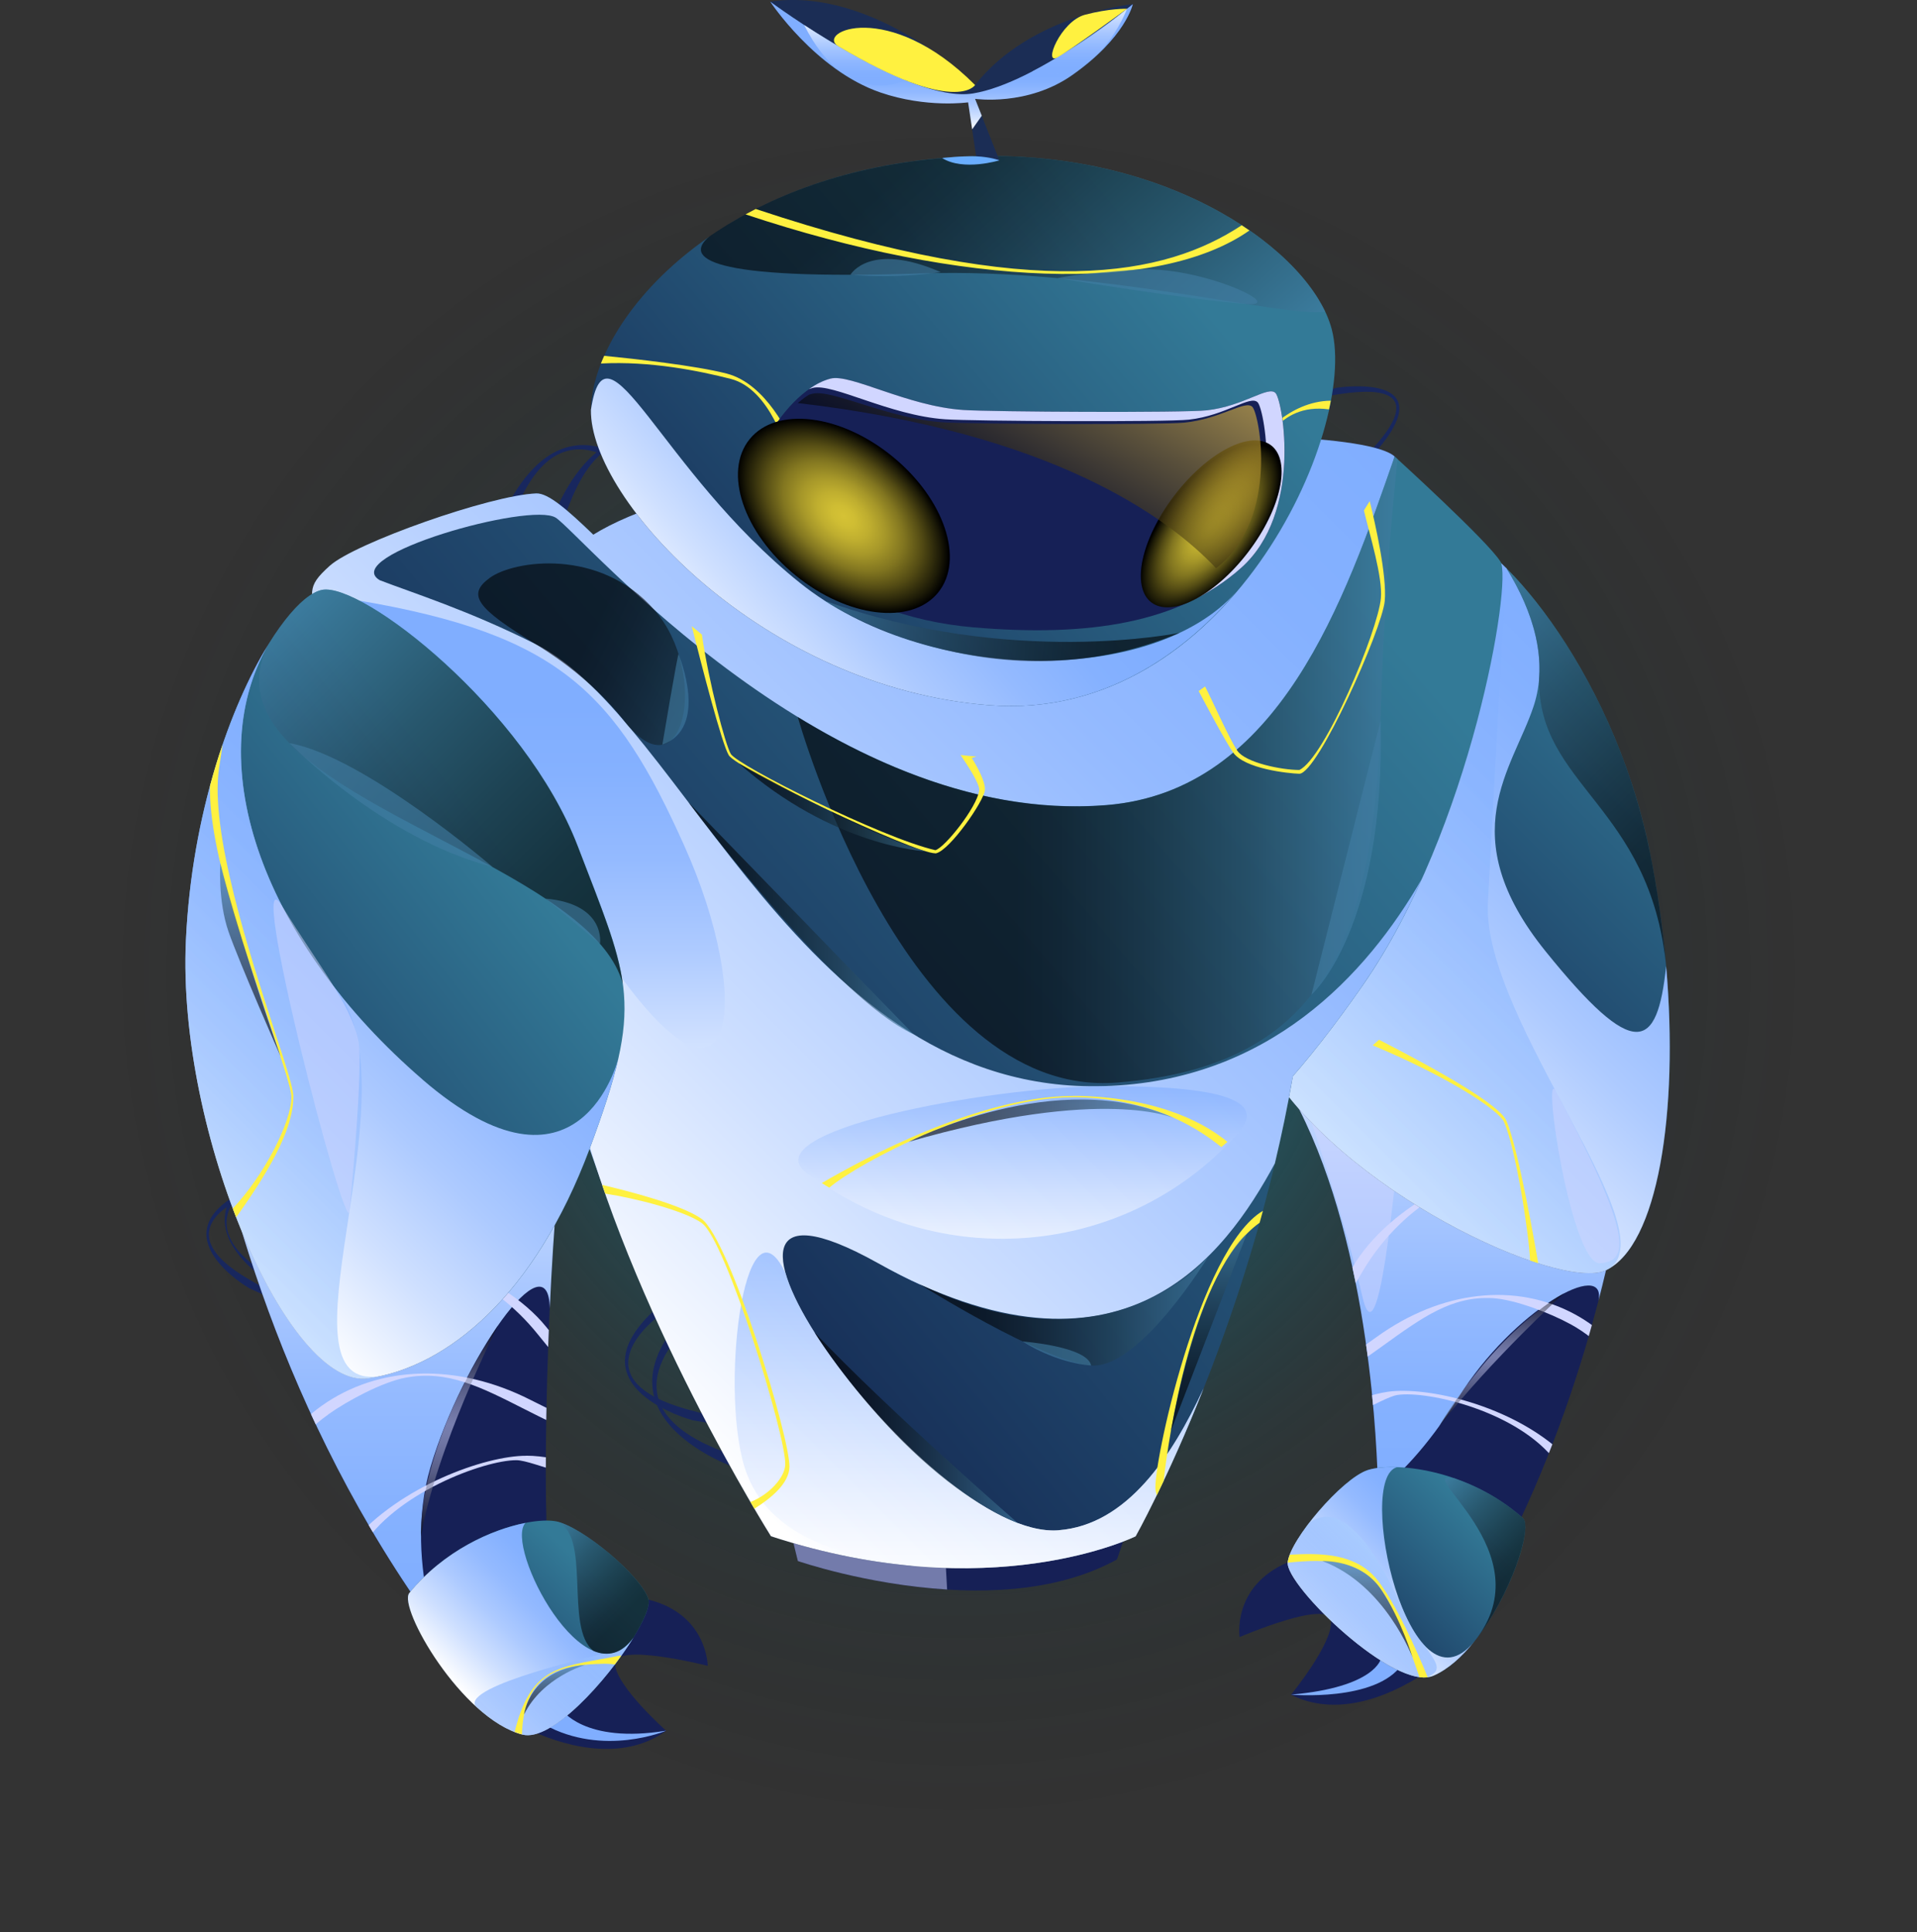 <?xml version="1.0" encoding="UTF-8"?>
<svg xmlns="http://www.w3.org/2000/svg" xmlns:xlink="http://www.w3.org/1999/xlink" viewBox="0 0 269.22 271.27">
    <rect x="0" y="0" width="269.22" height="271.27" fill="#333333" stroke="none"/>
    <defs>
        <style>
            .cls-1 {
            fill: url(#_ÂÁ_Ï_ÌÌ_È_ËÂÌÚ_42);
            }

            .cls-1, .cls-2, .cls-3, .cls-4, .cls-5, .cls-6 {
            opacity: .61;
            }

            .cls-1, .cls-2, .cls-3, .cls-4, .cls-5, .cls-6, .cls-7, .cls-8, .cls-9, .cls-10, .cls-11, .cls-12, .cls-13, .cls-14, .cls-15, .cls-16, .cls-17, .cls-18, .cls-19, .cls-20, .cls-21, .cls-22, .cls-23, .cls-24, .cls-25, .cls-26, .cls-27, .cls-28, .cls-29, .cls-30, .cls-31, .cls-32, .cls-33, .cls-34, .cls-35, .cls-36, .cls-37, .cls-38, .cls-39, .cls-40, .cls-41, .cls-42, .cls-43, .cls-44, .cls-45, .cls-46, .cls-47, .cls-48, .cls-49, .cls-50, .cls-51, .cls-52, .cls-53, .cls-54, .cls-55, .cls-56, .cls-57, .cls-58, .cls-59, .cls-60, .cls-61, .cls-62, .cls-63, .cls-64, .cls-65, .cls-66 {
            stroke-width: 0px;
            }

            .cls-1, .cls-2, .cls-3, .cls-4, .cls-5, .cls-6, .cls-8, .cls-9, .cls-10, .cls-11, .cls-12, .cls-13, .cls-14, .cls-15, .cls-16, .cls-17, .cls-18, .cls-19, .cls-20, .cls-21, .cls-41, .cls-43, .cls-44, .cls-58, .cls-60, .cls-64 {
            mix-blend-mode: multiply;
            }

            .cls-2 {
            fill: url(#_ÂÁ_Ï_ÌÌ_È_ËÂÌÚ_43);
            }

            .cls-3 {
            fill: url(#_ÂÁ_Ï_ÌÌ_È_ËÂÌÚ_40);
            }

            .cls-4 {
            fill: url(#_ÂÁ_Ï_ÌÌ_È_ËÂÌÚ_42-2);
            }

            .cls-5 {
            fill: url(#_ÂÁ_Ï_ÌÌ_È_ËÂÌÚ_43-2);
            }

            .cls-6 {
            fill: url(#_ÂÁ_Ï_ÌÌ_È_ËÂÌÚ_40-2);
            }

            .cls-7 {
            fill: url(#_ÂÁ_Ï_ÌÌ_È_ËÂÌÚ_28-2);
            }

            .cls-7, .cls-40, .cls-52, .cls-57, .cls-63 {
            mix-blend-mode: color-dodge;
            }

            .cls-8 {
            fill: url(#_ÂÁ_Ï_ÌÌ_È_ËÂÌÚ_34);
            }

            .cls-9 {
            fill: url(#_ÂÁ_Ï_ÌÌ_È_ËÂÌÚ_29);
            }

            .cls-10 {
            fill: url(#_ÂÁ_Ï_ÌÌ_È_ËÂÌÚ_33);
            }

            .cls-11 {
            fill: url(#_ÂÁ_Ï_ÌÌ_È_ËÂÌÚ_30);
            }

            .cls-12 {
            fill: url(#_ÂÁ_Ï_ÌÌ_È_ËÂÌÚ_29-3);
            }

            .cls-13 {
            fill: url(#_ÂÁ_Ï_ÌÌ_È_ËÂÌÚ_29-2);
            }

            .cls-14 {
            fill: url(#_ÂÁ_Ï_ÌÌ_È_ËÂÌÚ_30-7);
            }

            .cls-15 {
            fill: url(#_ÂÁ_Ï_ÌÌ_È_ËÂÌÚ_30-8);
            }

            .cls-16 {
            fill: url(#_ÂÁ_Ï_ÌÌ_È_ËÂÌÚ_30-3);
            }

            .cls-17 {
            fill: url(#_ÂÁ_Ï_ÌÌ_È_ËÂÌÚ_30-5);
            }

            .cls-18 {
            fill: url(#_ÂÁ_Ï_ÌÌ_È_ËÂÌÚ_30-2);
            }

            .cls-19 {
            fill: url(#_ÂÁ_Ï_ÌÌ_È_ËÂÌÚ_30-9);
            }

            .cls-20 {
            fill: url(#_ÂÁ_Ï_ÌÌ_È_ËÂÌÚ_30-4);
            }

            .cls-21 {
            fill: url(#_ÂÁ_Ï_ÌÌ_È_ËÂÌÚ_30-6);
            }

            .cls-67 {
            clip-path: url(#clippath);
            }

            .cls-22 {
            fill: none;
            }

            .cls-23 {
            fill: url(#_ÂÁ_Ï_ÌÌ_È_ËÂÌÚ_27-10);
            }

            .cls-23, .cls-24, .cls-25, .cls-27, .cls-28, .cls-29, .cls-30, .cls-31, .cls-32, .cls-33, .cls-34, .cls-35, .cls-36, .cls-37, .cls-38, .cls-39, .cls-53, .cls-54, .cls-55, .cls-56, .cls-59, .cls-65 {
            mix-blend-mode: screen;
            }

            .cls-23, .cls-24, .cls-25, .cls-27, .cls-28, .cls-29, .cls-30, .cls-31, .cls-32, .cls-33, .cls-34, .cls-35, .cls-36, .cls-37, .cls-38, .cls-53, .cls-54, .cls-65 {
            opacity: .6;
            }

            .cls-24 {
            fill: url(#_ÂÁ_Ï_ÌÌ_È_ËÂÌÚ_27-11);
            }

            .cls-25 {
            fill: url(#_ÂÁ_Ï_ÌÌ_È_ËÂÌÚ_27-12);
            }

            .cls-26 {
            fill: #18275e;
            }

            .cls-27 {
            fill: url(#_ÂÁ_Ï_ÌÌ_È_ËÂÌÚ_27-2);
            }

            .cls-28 {
            fill: url(#_ÂÁ_Ï_ÌÌ_È_ËÂÌÚ_27-6);
            }

            .cls-29 {
            fill: url(#_ÂÁ_Ï_ÌÌ_È_ËÂÌÚ_27-7);
            }

            .cls-30 {
            fill: url(#_ÂÁ_Ï_ÌÌ_È_ËÂÌÚ_27-5);
            }

            .cls-31 {
            fill: url(#_ÂÁ_Ï_ÌÌ_È_ËÂÌÚ_27-8);
            }

            .cls-32 {
            fill: url(#_ÂÁ_Ï_ÌÌ_È_ËÂÌÚ_27-9);
            }

            .cls-33 {
            fill: url(#_ÂÁ_Ï_ÌÌ_È_ËÂÌÚ_27-4);
            }

            .cls-34 {
            fill: url(#_ÂÁ_Ï_ÌÌ_È_ËÂÌÚ_27-3);
            }

            .cls-35 {
            fill: url(#_ÂÁ_Ï_ÌÌ_È_ËÂÌÚ_38-2);
            }

            .cls-36 {
            fill: url(#_ÂÁ_Ï_ÌÌ_È_ËÂÌÚ_38-3);
            }

            .cls-37 {
            fill: url(#_ÂÁ_Ï_ÌÌ_È_ËÂÌÚ_38-5);
            }

            .cls-38 {
            fill: url(#_ÂÁ_Ï_ÌÌ_È_ËÂÌÚ_38-4);
            }

            .cls-39 {
            fill: url(#_ÂÁ_Ï_ÌÌ_È_ËÂÌÚ_41);
            }

            .cls-40 {
            fill: url(#_ÂÁ_Ï_ÌÌ_È_ËÂÌÚ_28);
            }

            .cls-68 {
            clip-path: url(#clippath-1);
            }

            .cls-41 {
            fill: #6aadff;
            }

            .cls-42 {
            fill: #fff140;
            }

            .cls-43 {
            fill: url(#_ÂÁ_Ï_ÌÌ_È_ËÂÌÚ_33-3);
            }

            .cls-43, .cls-44 {
            opacity: .74;
            }

            .cls-44 {
            fill: url(#_ÂÁ_Ï_ÌÌ_È_ËÂÌÚ_33-2);
            }

            .cls-45 {
            fill: url(#_ÂÁ_Ï_ÌÌ_È_ËÂÌÚ_31-2);
            }

            .cls-46 {
            fill: url(#_ÂÁ_Ï_ÌÌ_È_ËÂÌÚ_31-6);
            }

            .cls-47 {
            fill: url(#_ÂÁ_Ï_ÌÌ_È_ËÂÌÚ_31-5);
            }

            .cls-48 {
            fill: url(#_ÂÁ_Ï_ÌÌ_È_ËÂÌÚ_31-3);
            }

            .cls-49 {
            fill: url(#_ÂÁ_Ï_ÌÌ_È_ËÂÌÚ_31-4);
            }

            .cls-50 {
            fill: url(#_ÂÁ_Ï_ÌÌ_È_ËÂÌÚ_31-7);
            }

            .cls-51 {
            fill: #1b2d55;
            }

            .cls-52 {
            fill: url(#_ÂÁ_Ï_ÌÌ_È_ËÂÌÚ_39-2);
            }

            .cls-52, .cls-57 {
            opacity: .52;
            }

            .cls-53 {
            fill: url(#_ÂÁ_Ï_ÌÌ_È_ËÂÌÚ_38);
            }

            .cls-54 {
            fill: url(#_ÂÁ_Ï_ÌÌ_È_ËÂÌÚ_27);
            }

            .cls-55 {
            fill: url(#_ÂÁ_Ï_ÌÌ_È_ËÂÌÚ_41-3);
            }

            .cls-56 {
            fill: url(#_ÂÁ_Ï_ÌÌ_È_ËÂÌÚ_41-2);
            }

            .cls-57 {
            fill: url(#_ÂÁ_Ï_ÌÌ_È_ËÂÌÚ_39);
            }

            .cls-58 {
            fill: #80aeff;
            }

            .cls-59 {
            fill: url(#_ÂÁ_Ï_ÌÌ_È_ËÂÌÚ_35);
            opacity: .54;
            }

            .cls-69 {
            isolation: isolate;
            }

            .cls-60, .cls-64 {
            fill: #d1d6ff;
            }

            .cls-61 {
            fill: #fff;
            }

            .cls-62 {
            fill: url(#_ÂÁ_Ï_ÌÌ_È_ËÂÌÚ_31);
            }

            .cls-63 {
            fill: url(#radial-gradient);
            }

            .cls-64 {
            opacity: .5;
            }

            .cls-65 {
            fill: #427da3;
            }

            .cls-66 {
            fill: #162056;
            }
        </style>
        <radialGradient id="radial-gradient" cx="134.61" cy="136.66" fx="134.61" fy="136.66" r="134.61" gradientUnits="userSpaceOnUse">
            <stop offset="0" stop-color="#1bc2e6"/>
            <stop offset=".21" stop-color="rgba(20, 148, 175, .76)" stop-opacity=".76"/>
            <stop offset=".6" stop-color="rgba(9, 69, 81, .36)" stop-opacity=".36"/>
            <stop offset=".87" stop-color="rgba(2, 19, 22, .1)" stop-opacity=".1"/>
            <stop offset="1" stop-color="#000" stop-opacity="0"/>
        </radialGradient>
        <linearGradient id="_ÂÁ_Ï_ÌÌ_È_ËÂÌÚ_30" data-name="¡ÂÁ˚ÏˇÌÌ˚È „‡‰ËÂÌÚ 30" x1="206.38" y1="209.4" x2="206.38" y2="128.67" gradientUnits="userSpaceOnUse">
            <stop offset="0" stop-color="#80aeff"/>
            <stop offset=".15" stop-color="#85b1ff"/>
            <stop offset=".34" stop-color="#94baff"/>
            <stop offset=".54" stop-color="#adcaff"/>
            <stop offset=".75" stop-color="#cfe0ff"/>
            <stop offset=".98" stop-color="#fcfdff"/>
            <stop offset=".99" stop-color="#fff"/>
        </linearGradient>
        <linearGradient id="_ÂÁ_Ï_ÌÌ_È_ËÂÌÚ_31" data-name="¡ÂÁ˚ÏˇÌÌ˚È „‡‰ËÂÌÚ 31" x1="402.11" y1="207.97" x2="424.89" y2="229.6" gradientTransform="translate(602.81 -6.98) rotate(178.52) scale(1 -1)" gradientUnits="userSpaceOnUse">
            <stop offset="0" stop-color="#337a97"/>
            <stop offset="1" stop-color="#142751"/>
        </linearGradient>
        <linearGradient id="_ÂÁ_Ï_ÌÌ_È_ËÂÌÚ_30-2" data-name="¡ÂÁ˚ÏˇÌÌ˚È „‡‰ËÂÌÚ 30" x1="203.85" y1="213.62" x2="188.39" y2="229.08" xlink:href="#_ÂÁ_Ï_ÌÌ_È_ËÂÌÚ_30"/>
        <linearGradient id="_ÂÁ_Ï_ÌÌ_È_ËÂÌÚ_42" data-name="¡ÂÁ˚ÏˇÌÌ˚È „‡‰ËÂÌÚ 42" x1="196.15" y1="220.85" x2="188.16" y2="228.85" gradientUnits="userSpaceOnUse">
            <stop offset="0" stop-color="#aacfff"/>
            <stop offset=".35" stop-color="#94bdff"/>
            <stop offset=".71" stop-color="#85b2ff"/>
            <stop offset="1" stop-color="#80aeff"/>
        </linearGradient>
        <linearGradient id="_ÂÁ_Ï_ÌÌ_È_ËÂÌÚ_38" data-name="¡ÂÁ˚ÏˇÌÌ˚È „‡‰ËÂÌÚ 38" x1="199.63" y1="210.96" x2="213.1" y2="224.42" gradientUnits="userSpaceOnUse">
            <stop offset="0" stop-color="#427da3"/>
            <stop offset=".07" stop-color="#3a6f91"/>
            <stop offset=".33" stop-color="#214053"/>
            <stop offset=".56" stop-color="#0f1d26"/>
            <stop offset=".73" stop-color="#04070a"/>
            <stop offset=".83" stop-color="#000"/>
        </linearGradient>
        <clipPath id="clippath">
            <path class="cls-22" d="M212.38,215.74c22.76-46.82,18.2-94.02,18.2-94.02,0,0-55.15,20.22-48.16,33.98,10.11,19.88,10.97,47.96,11.12,53.7.15,5.74,18.84,6.34,18.84,6.34Z"/>
        </clipPath>
        <linearGradient id="_ÂÁ_Ï_ÌÌ_È_ËÂÌÚ_30-3" data-name="¡ÂÁ˚ÏˇÌÌ˚È „‡‰ËÂÌÚ 30" x1="54.03" y1="225.99" x2="54.03" y2="137.81" xlink:href="#_ÂÁ_Ï_ÌÌ_È_ËÂÌÚ_30"/>
        <linearGradient id="_ÂÁ_Ï_ÌÌ_È_ËÂÌÚ_31-2" data-name="¡ÂÁ˚ÏˇÌÌ˚È „‡‰ËÂÌÚ 31" x1="350.97" y1="85.97" x2="418.42" y2="128.59" gradientTransform="translate(564.78 -62.15) rotate(167.29) scale(1 -1)" xlink:href="#_ÂÁ_Ï_ÌÌ_È_ËÂÌÚ_31"/>
        <linearGradient id="_ÂÁ_Ï_ÌÌ_È_ËÂÌÚ_30-4" data-name="¡ÂÁ˚ÏˇÌÌ˚È „‡‰ËÂÌÚ 30" x1="205.33" y1="99" x2="152.79" y2="151.54" xlink:href="#_ÂÁ_Ï_ÌÌ_È_ËÂÌÚ_30"/>
        <linearGradient id="_ÂÁ_Ï_ÌÌ_È_ËÂÌÚ_30-5" data-name="¡ÂÁ˚ÏˇÌÌ˚È „‡‰ËÂÌÚ 30" x1="236.04" y1="104.26" x2="183.43" y2="156.86" xlink:href="#_ÂÁ_Ï_ÌÌ_È_ËÂÌÚ_30"/>
        <linearGradient id="_ÂÁ_Ï_ÌÌ_È_ËÂÌÚ_43" data-name="¡ÂÁ˚ÏˇÌÌ˚È „‡‰ËÂÌÚ 43" x1="239.15" y1="107.38" x2="186.55" y2="159.98" gradientUnits="userSpaceOnUse">
            <stop offset="0" stop-color="#80aeff"/>
            <stop offset=".29" stop-color="#85b2ff"/>
            <stop offset=".65" stop-color="#94bdff"/>
            <stop offset="1" stop-color="#aacfff"/>
        </linearGradient>
        <clipPath id="clippath-1">
            <path class="cls-22" d="M59.36,225.99c-29.88-42.63-32.84-89.96-32.84-89.96,0,0,56.43,2.24,53.5,17.39-3.26,16.89-3.83,57.63-3.07,63.33.76,5.69-17.6,9.24-17.6,9.24Z"/>
        </clipPath>
        <linearGradient id="_ÂÁ_Ï_ÌÌ_È_ËÂÌÚ_31-3" data-name="¡ÂÁ˚ÏˇÌÌ˚È „‡‰ËÂÌÚ 31" x1="201.61" y1="80.33" x2="98.25" y2="172.24" gradientTransform="translate(0 11.68) scale(1 1.07)" xlink:href="#_ÂÁ_Ï_ÌÌ_È_ËÂÌÚ_31"/>
        <linearGradient id="_ÂÁ_Ï_ÌÌ_È_ËÂÌÚ_29" data-name="¡ÂÁ˚ÏˇÌÌ˚È „‡‰ËÂÌÚ 29" x1="148.02" y1="119.83" x2="148.02" y2="70.12" gradientUnits="userSpaceOnUse">
            <stop offset="0" stop-color="#fff"/>
            <stop offset=".02" stop-color="#fcfdff"/>
            <stop offset=".25" stop-color="#cfe0ff"/>
            <stop offset=".46" stop-color="#adcaff"/>
            <stop offset=".66" stop-color="#94baff"/>
            <stop offset=".85" stop-color="#85b1ff"/>
            <stop offset="1" stop-color="#80aeff"/>
        </linearGradient>
        <linearGradient id="_ÂÁ_Ï_ÌÌ_È_ËÂÌÚ_30-6" data-name="¡ÂÁ˚ÏˇÌÌ˚È „‡‰ËÂÌÚ 30" x1="132.59" y1="183.72" x2="132.59" y2="129.91" xlink:href="#_ÂÁ_Ï_ÌÌ_È_ËÂÌÚ_30"/>
        <linearGradient id="_ÂÁ_Ï_ÌÌ_È_ËÂÌÚ_31-4" data-name="¡ÂÁ˚ÏˇÌÌ˚È „‡‰ËÂÌÚ 31" x1="171.78" y1="52.06" x2="67.01" y2="145.21" gradientTransform="translate(0 7.71) scale(1 1.04)" xlink:href="#_ÂÁ_Ï_ÌÌ_È_ËÂÌÚ_31"/>
        <linearGradient id="_ÂÁ_Ï_ÌÌ_È_ËÂÌÚ_29-2" data-name="¡ÂÁ˚ÏˇÌÌ˚È „‡‰ËÂÌÚ 29" x1="91.94" y1="190.52" x2="91.94" y2="131.4" xlink:href="#_ÂÁ_Ï_ÌÌ_È_ËÂÌÚ_29"/>
        <linearGradient id="_ÂÁ_Ï_ÌÌ_È_ËÂÌÚ_30-7" data-name="¡ÂÁ˚ÏˇÌÌ˚È „‡‰ËÂÌÚ 30" x1="191.11" y1="59.34" x2="71.52" y2="178.94" xlink:href="#_ÂÁ_Ï_ÌÌ_È_ËÂÌÚ_30"/>
        <linearGradient id="_ÂÁ_Ï_ÌÌ_È_ËÂÌÚ_31-5" data-name="¡ÂÁ˚ÏˇÌÌ˚È „‡‰ËÂÌÚ 31" x1="118.59" y1="39" x2="50.64" y2="106.94" gradientTransform="translate(47.81 -9.55) rotate(2.48) scale(1 1.02) skewX(-2.98)" xlink:href="#_ÂÁ_Ï_ÌÌ_È_ËÂÌÚ_31"/>
        <linearGradient id="_ÂÁ_Ï_ÌÌ_È_ËÂÌÚ_27" data-name="¡ÂÁ˚ÏˇÌÌ˚È „‡‰ËÂÌÚ 27" x1="21.04" y1="19.56" x2="-25.9" y2="66.5" gradientTransform="translate(143.94 -4.82) rotate(-177.52) scale(1 -1.02) skewX(2.98)" gradientUnits="userSpaceOnUse">
            <stop offset=".17" stop-color="#000"/>
            <stop offset=".27" stop-color="#04070a"/>
            <stop offset=".44" stop-color="#0f1d26"/>
            <stop offset=".67" stop-color="#214053"/>
            <stop offset=".93" stop-color="#3a6f91"/>
            <stop offset="1" stop-color="#427da3"/>
        </linearGradient>
        <linearGradient id="_ÂÁ_Ï_ÌÌ_È_ËÂÌÚ_33" data-name="¡ÂÁ˚ÏˇÌÌ˚È „‡‰ËÂÌÚ 33" x1="-2" y1="62.64" x2="36.97" y2="101.6" gradientTransform="translate(143.94 -4.82) rotate(-177.52) scale(1 -1.02) skewX(2.98)" gradientUnits="userSpaceOnUse">
            <stop offset=".08" stop-color="#80aeff"/>
            <stop offset=".22" stop-color="#85b1ff"/>
            <stop offset=".39" stop-color="#94baff"/>
            <stop offset=".58" stop-color="#adcaff"/>
            <stop offset=".77" stop-color="#cfe0ff"/>
            <stop offset=".98" stop-color="#fcfdff"/>
            <stop offset=".99" stop-color="#fff"/>
        </linearGradient>
        <linearGradient id="_ÂÁ_Ï_ÌÌ_È_ËÂÌÚ_27-2" data-name="¡ÂÁ˚ÏˇÌÌ˚È „‡‰ËÂÌÚ 27" x1="-30.48" y1="92.04" x2="19.68" y2="92.04" xlink:href="#_ÂÁ_Ï_ÌÌ_È_ËÂÌÚ_27"/>
        <linearGradient id="_ÂÁ_Ï_ÌÌ_È_ËÂÌÚ_29-3" data-name="¡ÂÁ˚ÏˇÌÌ˚È „‡‰ËÂÌÚ 29" x1="76.12" y1="161.94" x2="76.12" y2="99.19" xlink:href="#_ÂÁ_Ï_ÌÌ_È_ËÂÌÚ_29"/>
        <linearGradient id="_ÂÁ_Ï_ÌÌ_È_ËÂÌÚ_31-6" data-name="¡ÂÁ˚ÏˇÌÌ˚È „‡‰ËÂÌÚ 31" x1="75.17" y1="108.18" x2="17.42" y2="159.53" gradientTransform="translate(4.18 8.11) scale(1 1.04) skewX(-3.98)" xlink:href="#_ÂÁ_Ï_ÌÌ_È_ËÂÌÚ_31"/>
        <linearGradient id="_ÂÁ_Ï_ÌÌ_È_ËÂÌÚ_31-7" data-name="¡ÂÁ˚ÏˇÌÌ˚È „‡‰ËÂÌÚ 31" x1="73.26" y1="204.08" x2="50.81" y2="224.04" gradientTransform="translate(-20.66 17.34) rotate(-7.62) scale(1 1.04)" xlink:href="#_ÂÁ_Ï_ÌÌ_È_ËÂÌÚ_31"/>
        <linearGradient id="_ÂÁ_Ï_ÌÌ_È_ËÂÌÚ_30-8" data-name="¡ÂÁ˚ÏˇÌÌ˚È „‡‰ËÂÌÚ 30" x1="68.91" y1="121.72" x2="22.45" y2="168.18" xlink:href="#_ÂÁ_Ï_ÌÌ_È_ËÂÌÚ_30"/>
        <linearGradient id="_ÂÁ_Ï_ÌÌ_È_ËÂÌÚ_30-9" data-name="¡ÂÁ˚ÏˇÌÌ˚È „‡‰ËÂÌÚ 30" x1="80.4" y1="220.44" x2="64.02" y2="236.82" xlink:href="#_ÂÁ_Ï_ÌÌ_È_ËÂÌÚ_30"/>
        <radialGradient id="_ÂÁ_Ï_ÌÌ_È_ËÂÌÚ_28" data-name="¡ÂÁ˚ÏˇÌÌ˚È „‡‰ËÂÌÚ 28" cx="-50.41" cy="-12.01" fx="-50.41" fy="-12.01" r="8.43" gradientTransform="translate(140.39 7.12) rotate(-50.81) scale(1.28 -2.02)" gradientUnits="userSpaceOnUse">
            <stop offset="0" stop-color="#d5c235"/>
            <stop offset=".11" stop-color="#cfbd33"/>
            <stop offset=".25" stop-color="#bfae2f"/>
            <stop offset=".4" stop-color="#a69729"/>
            <stop offset=".57" stop-color="#827620"/>
            <stop offset=".74" stop-color="#544c14"/>
            <stop offset=".92" stop-color="#1c1a07"/>
            <stop offset="1" stop-color="#000"/>
        </radialGradient>
        <radialGradient id="_ÂÁ_Ï_ÌÌ_È_ËÂÌÚ_28-2" data-name="¡ÂÁ˚ÏˇÌÌ˚È „‡‰ËÂÌÚ 28" cx="-43.31" cy="-101.91" fx="-43.31" fy="-101.91" r="8.43" gradientTransform="translate(298.49 -39.39) rotate(37.34) scale(.77 -1.65)" xlink:href="#_ÂÁ_Ï_ÌÌ_È_ËÂÌÚ_28"/>
        <linearGradient id="_ÂÁ_Ï_ÌÌ_È_ËÂÌÚ_35" data-name="¡ÂÁ˚ÏˇÌÌ˚È „‡‰ËÂÌÚ 35" x1="155.29" y1="45.22" x2="139.56" y2="72.47" gradientUnits="userSpaceOnUse">
            <stop offset="0" stop-color="#ffd040"/>
            <stop offset=".38" stop-color="#937825"/>
            <stop offset=".68" stop-color="#443711"/>
            <stop offset=".89" stop-color="#120f04"/>
            <stop offset="1" stop-color="#000"/>
        </linearGradient>
        <linearGradient id="_ÂÁ_Ï_ÌÌ_È_ËÂÌÚ_43-2" data-name="¡ÂÁ˚ÏˇÌÌ˚È „‡‰ËÂÌÚ 43" x1="67.25" y1="120.07" x2="20.8" y2="166.52" xlink:href="#_ÂÁ_Ï_ÌÌ_È_ËÂÌÚ_43"/>
        <linearGradient id="_ÂÁ_Ï_ÌÌ_È_ËÂÌÚ_42-2" data-name="¡ÂÁ˚ÏˇÌÌ˚È „‡‰ËÂÌÚ 42" x1="86.04" y1="227.02" x2="70.15" y2="242.91" xlink:href="#_ÂÁ_Ï_ÌÌ_È_ËÂÌÚ_42"/>
        <linearGradient id="_ÂÁ_Ï_ÌÌ_È_ËÂÌÚ_41" data-name="¡ÂÁ˚ÏˇÌÌ˚È „‡‰ËÂÌÚ 41" x1="210.79" y1="79.05" x2="211.06" y2="79.32" gradientUnits="userSpaceOnUse">
            <stop offset="0" stop-color="#000"/>
            <stop offset=".18" stop-color="#2f2a0b"/>
            <stop offset=".75" stop-color="#c3b031"/>
            <stop offset="1" stop-color="#ffe640"/>
        </linearGradient>
        <linearGradient id="_ÂÁ_Ï_ÌÌ_È_ËÂÌÚ_38-2" data-name="¡ÂÁ˚ÏˇÌÌ˚È „‡‰ËÂÌÚ 38" x1="203.23" y1="88.18" x2="242.34" y2="127.29" xlink:href="#_ÂÁ_Ï_ÌÌ_È_ËÂÌÚ_38"/>
        <linearGradient id="_ÂÁ_Ï_ÌÌ_È_ËÂÌÚ_41-2" data-name="¡ÂÁ˚ÏˇÌÌ˚È „‡‰ËÂÌÚ 41" x1="211.07" y1="79.31" x2="211.58" y2="79.82" xlink:href="#_ÂÁ_Ï_ÌÌ_È_ËÂÌÚ_41"/>
        <linearGradient id="_ÂÁ_Ï_ÌÌ_È_ËÂÌÚ_38-3" data-name="¡ÂÁ˚ÏˇÌÌ˚È „‡‰ËÂÌÚ 38" x1="196.27" y1="108.09" x2="131.42" y2="108.09" xlink:href="#_ÂÁ_Ï_ÌÌ_È_ËÂÌÚ_38"/>
        <linearGradient id="_ÂÁ_Ï_ÌÌ_È_ËÂÌÚ_38-4" data-name="¡ÂÁ˚ÏˇÌÌ˚È „‡‰ËÂÌÚ 38" x1="39.87" y1="86.98" x2="89.24" y2="136.35" xlink:href="#_ÂÁ_Ï_ÌÌ_È_ËÂÌÚ_38"/>
        <linearGradient id="_ÂÁ_Ï_ÌÌ_È_ËÂÌÚ_41-3" data-name="¡ÂÁ˚ÏˇÌÌ˚È „‡‰ËÂÌÚ 41" x1="88.51" y1="230.38" x2="88.71" y2="230.57" xlink:href="#_ÂÁ_Ï_ÌÌ_È_ËÂÌÚ_41"/>
        <linearGradient id="_ÂÁ_Ï_ÌÌ_È_ËÂÌÚ_38-5" data-name="¡ÂÁ˚ÏˇÌÌ˚È „‡‰ËÂÌÚ 38" x1="75.56" y1="215.97" x2="89.31" y2="229.72" xlink:href="#_ÂÁ_Ï_ÌÌ_È_ËÂÌÚ_38"/>
        <linearGradient id="_ÂÁ_Ï_ÌÌ_È_ËÂÌÚ_40" data-name="¡ÂÁ˚ÏˇÌÌ˚È „‡‰ËÂÌÚ 40" x1="143.61" y1="173.93" x2="143.61" y2="152.51" gradientUnits="userSpaceOnUse">
            <stop offset="0" stop-color="#fff"/>
            <stop offset=".3" stop-color="#dce8ff"/>
            <stop offset=".97" stop-color="#84b0ff"/>
            <stop offset="1" stop-color="#80aeff"/>
        </linearGradient>
        <linearGradient id="_ÂÁ_Ï_ÌÌ_È_ËÂÌÚ_40-2" data-name="¡ÂÁ˚ÏˇÌÌ˚È „‡‰ËÂÌÚ 40" x1="136.11" y1="220.19" x2="136.11" y2="175.87" xlink:href="#_ÂÁ_Ï_ÌÌ_È_ËÂÌÚ_40"/>
        <linearGradient id="_ÂÁ_Ï_ÌÌ_È_ËÂÌÚ_27-3" data-name="¡ÂÁ˚ÏˇÌÌ˚È „‡‰ËÂÌÚ 27" x1="75.13" y1="86.16" x2="118.2" y2="107.12" gradientTransform="matrix(1,0,0,1,0,0)" xlink:href="#_ÂÁ_Ï_ÌÌ_È_ËÂÌÚ_27"/>
        <linearGradient id="_ÂÁ_Ï_ÌÌ_È_ËÂÌÚ_34" data-name="¡ÂÁ˚ÏˇÌÌ˚È „‡‰ËÂÌÚ 34" x1="133.63" y1="18.16" x2="133.63" y2=".23" gradientUnits="userSpaceOnUse">
            <stop offset="0" stop-color="#fff"/>
            <stop offset="0" stop-color="#fcfdff"/>
            <stop offset=".1" stop-color="#cfe0ff"/>
            <stop offset=".19" stop-color="#adcaff"/>
            <stop offset=".28" stop-color="#94baff"/>
            <stop offset=".36" stop-color="#85b1ff"/>
            <stop offset=".42" stop-color="#80aeff"/>
        </linearGradient>
        <linearGradient id="_ÂÁ_Ï_ÌÌ_È_ËÂÌÚ_33-2" data-name="¡ÂÁ˚ÏˇÌÌ˚È „‡‰ËÂÌÚ 33" x1="120.04" y1="12" x2="120.04" y2="3.51" gradientTransform="matrix(1,0,0,1,0,0)" xlink:href="#_ÂÁ_Ï_ÌÌ_È_ËÂÌÚ_33"/>
        <linearGradient id="_ÂÁ_Ï_ÌÌ_È_ËÂÌÚ_33-3" data-name="¡ÂÁ˚ÏˇÌÌ˚È „‡‰ËÂÌÚ 33" x1="151.63" y1="10.44" x2="151.63" y2="1.23" gradientTransform="matrix(1,0,0,1,0,0)" xlink:href="#_ÂÁ_Ï_ÌÌ_È_ËÂÌÚ_33"/>
        <linearGradient id="_ÂÁ_Ï_ÌÌ_È_ËÂÌÚ_39" data-name="¡ÂÁ˚ÏˇÌÌ˚È „‡‰ËÂÌÚ 39" x1="210.87" y1="200.27" x2="210.87" y2="181.59" gradientUnits="userSpaceOnUse">
            <stop offset="0" stop-color="#000"/>
            <stop offset=".11" stop-color="#393b46"/>
            <stop offset=".22" stop-color="#6e7187"/>
            <stop offset=".32" stop-color="#999cba"/>
            <stop offset=".41" stop-color="#b7bbe0"/>
            <stop offset=".48" stop-color="#cacff6"/>
            <stop offset=".53" stop-color="#d1d6ff"/>
            <stop offset=".57" stop-color="#c6caf1"/>
            <stop offset=".65" stop-color="#a9adce"/>
            <stop offset=".76" stop-color="#7a7d95"/>
            <stop offset=".89" stop-color="#3b3c48"/>
            <stop offset="1" stop-color="#000"/>
        </linearGradient>
        <linearGradient id="_ÂÁ_Ï_ÌÌ_È_ËÂÌÚ_39-2" data-name="¡ÂÁ˚ÏˇÌÌ˚È „‡‰ËÂÌÚ 39" x1="64.53" y1="215.74" x2="64.53" y2="186.07" xlink:href="#_ÂÁ_Ï_ÌÌ_È_ËÂÌÚ_39"/>
        <linearGradient id="_ÂÁ_Ï_ÌÌ_È_ËÂÌÚ_27-4" data-name="¡ÂÁ˚ÏˇÌÌ˚È „‡‰ËÂÌÚ 27" x1="103.72" y1="113.34" x2="129.98" y2="113.34" gradientTransform="matrix(1,0,0,1,0,0)" xlink:href="#_ÂÁ_Ï_ÌÌ_È_ËÂÌÚ_27"/>
        <linearGradient id="_ÂÁ_Ï_ÌÌ_È_ËÂÌÚ_27-5" data-name="¡ÂÁ˚ÏˇÌÌ˚È „‡‰ËÂÌÚ 27" x1="127.62" y1="157.35" x2="165" y2="157.35" gradientTransform="matrix(1,0,0,1,0,0)" xlink:href="#_ÂÁ_Ï_ÌÌ_È_ËÂÌÚ_27"/>
        <linearGradient id="_ÂÁ_Ï_ÌÌ_È_ËÂÌÚ_27-6" data-name="¡ÂÁ˚ÏˇÌÌ˚È „‡‰ËÂÌÚ 27" x1="169.77" y1="200.9" x2="169.77" y2="173.23" gradientTransform="matrix(1,0,0,1,0,0)" xlink:href="#_ÂÁ_Ï_ÌÌ_È_ËÂÌÚ_27"/>
        <linearGradient id="_ÂÁ_Ï_ÌÌ_È_ËÂÌÚ_27-7" data-name="¡ÂÁ˚ÏˇÌÌ˚È „‡‰ËÂÌÚ 27" x1="192.04" y1="232.74" x2="192.04" y2="219.18" gradientTransform="matrix(1,0,0,1,0,0)" xlink:href="#_ÂÁ_Ï_ÌÌ_È_ËÂÌÚ_27"/>
        <linearGradient id="_ÂÁ_Ï_ÌÌ_È_ËÂÌÚ_27-8" data-name="¡ÂÁ˚ÏˇÌÌ˚È „‡‰ËÂÌÚ 27" x1="77.91" y1="240.71" x2="77.91" y2="233.75" gradientTransform="matrix(1,0,0,1,0,0)" xlink:href="#_ÂÁ_Ï_ÌÌ_È_ËÂÌÚ_27"/>
        <linearGradient id="_ÂÁ_Ï_ÌÌ_È_ËÂÌÚ_27-9" data-name="¡ÂÁ˚ÏˇÌÌ˚È „‡‰ËÂÌÚ 27" x1="35.15" y1="148.31" x2="35.15" y2="121.2" gradientTransform="matrix(1,0,0,1,0,0)" xlink:href="#_ÂÁ_Ï_ÌÌ_È_ËÂÌÚ_27"/>
        <linearGradient id="_ÂÁ_Ï_ÌÌ_È_ËÂÌÚ_27-10" data-name="¡ÂÁ˚ÏˇÌÌ˚È „‡‰ËÂÌÚ 27" x1="114.38" y1="200.46" x2="142.94" y2="200.46" gradientTransform="matrix(1,0,0,1,0,0)" xlink:href="#_ÂÁ_Ï_ÌÌ_È_ËÂÌÚ_27"/>
        <linearGradient id="_ÂÁ_Ï_ÌÌ_È_ËÂÌÚ_27-11" data-name="¡ÂÁ˚ÏˇÌÌ˚È „‡‰ËÂÌÚ 27" x1="96.69" y1="128.94" x2="128.3" y2="128.94" gradientTransform="matrix(1,0,0,1,0,0)" xlink:href="#_ÂÁ_Ï_ÌÌ_È_ËÂÌÚ_27"/>
        <linearGradient id="_ÂÁ_Ï_ÌÌ_È_ËÂÌÚ_27-12" data-name="¡ÂÁ˚ÏˇÌÌ˚È „‡‰ËÂÌÚ 27" x1="129.18" y1="184.02" x2="169.77" y2="184.02" gradientTransform="matrix(1,0,0,1,0,0)" xlink:href="#_ÂÁ_Ï_ÌÌ_È_ËÂÌÚ_27"/>
    </defs>
    <g class="cls-69">
        <g id="Layer_2" data-name="Layer 2">
            <g id="_ÎÓÈ_1" data-name="—ÎÓÈ_1">
                <g>
                    <circle class="cls-63" cx="134.61" cy="136.66" r="134.61"/>
                    <g>
                        <path class="cls-26" d="M69.37,75.5s6.44-21.35,20.89-9.35c14.45,12-.72,1.24-.72,1.24,0,0-11.95-13.62-18.29,7.66-6.33,21.28-1.88.45-1.88.45Z"/>
                        <path class="cls-26" d="M77.04,74.33s6.44-21.35,20.89-9.35c14.45,12-.72,1.24-.72,1.24,0,0-11.95-13.62-18.29,7.66-6.33,21.28-1.88.45-1.88.45Z"/>
                        <path class="cls-26" d="M104.52,206.55s-21.31-6.59-9.2-20.96c12.1-14.36,1.23.73,1.23.73,0,0-13.7,11.86,7.53,18.34s.44,1.89.44,1.89Z"/>
                        <path class="cls-26" d="M187.86,54.43s15.2-2.29,5.31,9.06c-9.89,11.36-.86-.06-.86-.06,0,0,10.89-10.41-4.26-8.08-15.15,2.33-.19-.93-.19-.93Z"/>
                        <path class="cls-26" d="M97.28,199.42s-16.92-4.49-5.63-15.23c11.29-10.74.95.52.95.52,0,0-12.37,8.92,4.5,13.33,16.87,4.41.19,1.38.19,1.38Z"/>
                        <path class="cls-26" d="M37.4,179.72s-9.22-5.82-4.5-12.3c4.72-6.49.54.53.54.53,0,0-5.47,4.96,3.71,10.71,9.18,5.75.24,1.07.24,1.07Z"/>
                        <path class="cls-26" d="M34.91,180.82s-12.51-7.26-1.15-13.33c11.36-6.08.64.62.64.62,0,0-11.82,4.4.66,11.58,12.49,7.18-.15,1.14-.15,1.14Z"/>
                        <path class="cls-66" d="M110.88,214.41l1.17,4.77s27.36,9.46,44.82-.23l1.86-5.46-47.84.92Z"/>
                        <path class="cls-64" d="M128.17,214.08l-17.29.33,1.17,4.77s9.55,3.3,20.96,4l-.41-7.45-4.42-1.65Z"/>
                        <path class="cls-66" d="M200.33,234.76c-5.75,3.86-12.95,6.28-19.02,3.19,0,0,5.87-7.18,5.62-10.35-.25-3.17-12.84,2.26-12.84,2.26,0,0-1.11-7.12,6.74-10.49,7.86-3.36,19.49,15.38,19.49,15.38Z"/>
                        <path class="cls-58" d="M181.31,237.94s11.96,1.05,15.58-4.24c3.62-5.29-2.94-.84-2.94-.84,0,0-.73,4.03-12.64,5.08Z"/>
                        <path class="cls-66" d="M212.38,215.74c22.76-46.82,18.2-94.02,18.2-94.02,0,0-55.15,20.22-48.16,33.98,10.11,19.88,10.97,47.96,11.12,53.7.15,5.74,18.84,6.34,18.84,6.34Z"/>
                        <path class="cls-11" d="M204.79,196.27c7.74-12.41,20.88-19.6,19.7-13.65,5.77-22.26,6.57-41.72,6.45-52.35-4.57-.43-10.4-.98-17.08-1.6-15.59,7.13-35.84,18.36-31.44,27.02,10.11,19.88,10.97,47.96,11.12,53.7,2.71-2.04,6.77-5.95,11.24-13.13Z"/>
                        <path class="cls-62" d="M213.87,213.14c-7.84-6.97-18.21-7.91-21.8-6.72-3.59,1.19-10.9,9.74-11.23,12.95-.33,3.21,15.1,18.27,20.48,15.92,8.13-3.55,14.47-20.44,12.55-22.14Z"/>
                        <path class="cls-18" d="M196.23,206c-1.75-.06-3.2.1-4.16.41-3.59,1.19-10.9,9.74-11.23,12.95-.34,3.21,15.1,18.27,20.48,15.92,2.07-.9,4.02-2.67,5.75-4.84-9.22,11.32-16.83-22.98-10.84-24.45Z"/>
                        <path class="cls-1" d="M200,230.98c-1.13-1.23-2.14-3.01-3-5.06-2.66-5.78-7.77-15.93-13.12-12.11-1.66,2.16-2.9,4.28-3.03,5.56-.32,3.04,13.43,16.62,19.49,16.14,2.4-.9,1.43-2.04-.33-4.53Z"/>
                        <path class="cls-53" d="M204.3,207.58c-6.49-1.46,12.85,10.34,2.77,22.87,5.07-6.33,8.23-16.04,6.8-17.31-2.99-2.66-6.36-4.44-9.57-5.56Z"/>
                        <g class="cls-67">
                            <path class="cls-60" d="M194.86,195.42c5.48-.8,17.42,1.84,24.71,8.71.12.11.22.23.33.35-.17.55-.34,1.09-.52,1.64-.28-.3-.6-.55-.85-.89-5.33-7.08-17.98-9.99-22.26-9.37-1.18.17-3.58,1.58-4.79,2.03-.02-.52-.04-1.05-.07-1.59,1.15-.4,2.32-.71,3.45-.88Z"/>
                            <path class="cls-60" d="M219.59,162.99c-14.27.22-23.44,7.31-28.34,15.71-.49.85-.98,1.67-1.46,2.48-.12-.77-.25-1.54-.39-2.32.18-.31.36-.61.54-.92,5.14-8.82,18.44-15.69,30.28-15.63,1.57,0,3.05.16,4.44.42.03.51.05,1.02.07,1.54-1.4-.28-3.54-1.3-5.14-1.27Z"/>
                            <path class="cls-60" d="M220.54,185.92c-2.79-1.53-7.77-3.47-10.92-3.65-5.72-.32-9.86,2.69-15.43,6.7-1.16.83-2.2,1.57-3.14,2.22-.05-.57-.11-1.15-.17-1.73.74-.52,1.54-1.08,2.43-1.72,9.11-6.57,19.56-7.75,27.96-3.15.91.5,1.77,1.06,2.57,1.66-.07.58-.15,1.15-.23,1.73-.93-.76-1.95-1.45-3.06-2.06Z"/>
                        </g>
                        <path class="cls-64" d="M184.18,157.6s4.77,13.93,7.11,24.3c2.35,10.37,4.68-17.5,4.97-18.68s-12.09-5.62-12.09-5.62Z"/>
                        <path class="cls-66" d="M74.27,242.87c6.29,2.91,13.78,4.15,19.28.14,0,0-6.93-6.16-7.19-9.33-.26-3.17,13.03.21,13.03.21,0,0-.03-7.21-8.32-9.29-8.29-2.08-16.81,18.27-16.81,18.27Z"/>
                        <path class="cls-58" d="M78.85,240.01s3.13,4.87,14.71,2.99c0,0-8.8,3.75-17.12-.86-8.32-4.6,2.41-2.14,2.41-2.14Z"/>
                        <path class="cls-66" d="M59.36,225.99c-29.88-42.63-32.84-89.96-32.84-89.96,0,0,56.43,2.24,53.5,17.39-3.26,16.89-3.83,57.63-3.07,63.33.76,5.69-17.6,9.24-17.6,9.24Z"/>
                        <path class="cls-16" d="M46.33,137.81c-6.9,3.45-13.4,6.73-18.41,9.28,2.71,16.51,10.39,48.87,31.44,78.9,0,0,.36-.07.97-.2-1.29-5.65-1.94-12.8.13-19.8,4.45-15.03,16.6-32.5,16.75-22.27.52-11.38,1.42-23.04,2.82-30.29,1.75-9.07-17.75-13.51-33.69-15.62Z"/>
                        <path class="cls-45" d="M203.7,74.84c-5.49.13-24.59,22.3-28.7,42.65-4.12,20.35-7.95,13.03,2.47,31.37s41.63,32.53,48.07,29.49c9.18-4.33,11.46-32.69,6.13-58.87-5.34-26.18-22.28-44.77-27.96-44.64Z"/>
                        <path class="cls-66" d="M181.31,152.51s19.63-2.18,26.01-33.73c6.38-31.55-.25-42.7-.25-42.7l-25.76,76.43Z"/>
                        <path class="cls-20" d="M211.56,79.78s0,49.59-17.61,71.72c-17.6,22.13-37.09-45.32-37.09-45.32l54.69-26.4Z"/>
                        <path class="cls-17" d="M175,117.49c-4.12,20.35-7.95,13.03,2.47,31.37,10.42,18.33,41.63,32.53,48.07,29.49,7.29-3.44,10.23-22.06,8.45-42.7-1.25,11.81-4.36,13.5-16.94-2.09-13.19-16.35-4.58-25.61-1.67-34.41,2.09-6.32,0-13.21-3.82-19.36-3.25-3.23-6.09-4.99-7.85-4.94-5.49.13-24.59,22.3-28.7,42.65Z"/>
                        <path class="cls-2" d="M208.96,126.8c.84-16.44,2.59-47.02,2.59-47.02l-35.29,32.81c-.51,1.64-.94,3.27-1.27,4.9-4.12,20.35-7.95,13.03,2.47,31.37,10.42,18.33,41.63,32.53,48.07,29.49,9.61-4.45-17.41-35.11-16.57-51.55Z"/>
                        <path class="cls-66" d="M195.87,64.1c-6.97-6.26-96.54-2.78-114.93,12.68-18.39,15.46,57.47,43.05,57.47,43.05l51.62-21.31,9.47-25.35-3.62-9.06Z"/>
                        <g class="cls-68">
                            <path class="cls-60" d="M73.92,204.4c-5.78-.02-17.79,4.28-24.44,12.11-.11.13-.19.26-.3.39.25.52.5,1.04.75,1.55.25-.33.55-.63.77-1,4.6-7.77,17.32-12.44,21.82-12.43,1.24,0,3.91,1.06,5.22,1.34-.05-.52-.09-1.05-.13-1.59-1.25-.23-2.49-.38-3.69-.38Z"/>
                            <path class="cls-60" d="M44.11,175.71c14.8-1.79,25.22,3.95,31.38,11.59.62.77,1.23,1.52,1.84,2.26.03-.78.06-1.56.1-2.36-.23-.28-.45-.55-.68-.84-6.47-8.03-21.13-12.96-33.38-11.24-1.63.23-3.13.59-4.54,1.04.04.51.08,1.02.13,1.53,1.41-.48,3.49-1.78,5.16-1.99Z"/>
                            <path class="cls-60" d="M46.1,198.59c2.69-1.91,7.59-4.54,10.83-5.15,5.89-1.12,10.56,1.28,16.84,4.47,1.31.66,2.48,1.25,3.54,1.76-.02-.57-.04-1.15-.05-1.74-.84-.41-1.74-.86-2.73-1.36-10.28-5.23-21.26-4.93-29.35.81-.88.62-1.69,1.3-2.44,2.01.15.56.3,1.12.47,1.68.86-.89,1.83-1.72,2.9-2.47Z"/>
                        </g>
                        <path class="cls-48" d="M181.8,149.71c-6.18,37.37-22.32,65.99-22.32,65.99,0,0-20.32,10.1-51.21,0,0,0-20.12-31.94-27.3-61.51-7.17-29.57,16.14-29.9,16.14-29.9l84.68,25.42Z"/>
                        <path class="cls-66" d="M89.85,141.06c14.94,22.73,39.19,41.66,53.36,42.17,14.17.51,31.91-18.62,37.24-30.74,5.34-12.12-90.6-14.9-90.6-14.9v3.47Z"/>
                        <path class="cls-9" d="M101.79,95.12c50.8-35.01,88.94-24.85,92.16-18.97,3.22,5.88-20.33,37.56-20.33,37.56l-50.01,6.12-21.82-24.71Z"/>
                        <path class="cls-21" d="M86.23,142.82s17.98,24.38,39.71,35.94c21.73,11.56,43.54,3.11,55.62-27.63,12.08-30.74-98.85-19.02-98.85-19.02l3.53,10.71Z"/>
                        <path class="cls-42" d="M211.57,157.39c-.94-2.24-9.37-7.02-17.9-11.4l-.89.78c10.28,4.3,17.71,9,18.48,10.83,1.64,3.9,3.41,15.24,3.63,19.39.38.13.76.25,1.13.37-.32-1.88-2.71-15.85-4.45-19.97Z"/>
                        <path class="cls-49" d="M44.3,88.43c-.37-5.47-1.49-5.83,2.04-8.99,3.53-3.16,22.48-9.89,28.98-10.15,6.5-.26,28.23,35.77,63.9,37.07,35.66,1.3,56.65-42.26,56.65-42.26,0,0,13.19,11.99,14.86,14.77,1.67,2.79-4.09,37.52-19.32,59.44-15.23,21.92-31.49,36.48-55.78,35.05s-46.66-31.59-52.65-40.84-38.69-44.09-38.69-44.09Z"/>
                        <path class="cls-13" d="M82.8,161.29c5.52,15.94,13.46,34.61,13.6,27.78.14-6.83,12.12-24.52-.98-41.1l-13.1-16.58.47,29.89Z"/>
                        <path class="cls-66" d="M52.48,87.3s24.41,9.13,31.9,23.18c6.43,12.07,1.84,32.34,1.84,32.34l-33.75-55.52Z"/>
                        <path class="cls-14" d="M148.69,214.86c-18.95,1.5-59.81-56.67-25.45-37.54,34.33,19.11,48.82-1.07,55.8-13.97.94-3.94,1.79-8.02,2.52-12.23,3.37-3.89,6.64-8.19,9.85-12.82,3.15-4.54,5.89-9.62,8.25-14.86-7.73,13.43-21.5,28.4-44.66,29.06-42.35,1.2-58.88-51.53-79.69-62.02-9.55-4.81-17.45-7.26-21.99-9.02-5.69-3.43,21.16-11.04,24.73-8.77,3.57,2.27,38.31,43.49,77.31,40.35,24.38-1.96,33.56-29.02,40.5-48.95-6.71-6.03-89.88-3.03-112.54,10.98-3.66-3.52-6.34-5.86-8.02-5.79-6.5.26-25.45,6.98-28.98,10.15-3.53,3.16-2.41,3.52-2.04,8.99,0,0,31.78,33.87,38.41,43.68-2.89,4.41-4.34,11.29-1.72,22.09,7.17,29.57,27.3,61.51,27.3,61.51,30.88,10.1,51.21,0,51.21,0,0,0,4.44-7.88,9.55-20.77-4.47,9.61-10.77,19.16-20.35,19.92Z"/>
                        <g>
                            <path class="cls-47" d="M137.03,21.93c27.58-.79,47.15,13.57,49.99,24.27,3.8,14.33-14.77,55.42-48.08,52.82-31.69-2.47-56.14-28.81-55.95-41.48.19-12.76,18.6-34.61,54.05-35.62Z"/>
                            <path class="cls-54" d="M129.41,38.39c-30.46,1.03-33.4-2.24-29.74-5.22.6-.41,1.22-.82,1.86-1.22.24-.14.47-.28.69-.43,8.67-5.28,20.29-9.17,34.81-9.59,25.5-.73,44.16,11.5,49.07,21.84-6.32.78-31.99-6.21-56.69-5.38Z"/>
                            <path class="cls-42" d="M106.13,29.34c-.49.25-.96.51-1.43.76,30.57,10.18,57.95,11.24,70.77,2.26-.36-.25-.72-.49-1.09-.73-10.71,7.05-28.62,10.9-68.25-2.29Z"/>
                            <path class="cls-42" d="M175.87,62.91l-64.27-.08c-.72-1.74-3.98-8.95-9.56-10.38-4.41-1.13-12.92-2.07-17.19-2.49-.16.36-.32.72-.46,1.08,6.94-.37,13.85,1.04,18.24,2.16,5.64,1.45,7.93,10.31,7.97,10.39l.14.37,65.88.14.2-.32c.19-.3,2.45-7.34,9.82-6.3.09-.41.18-.82.25-1.22-5.92.07-10.05,5.28-11.02,6.64Z"/>
                            <path class="cls-10" d="M138.94,99.02c-31.69-2.47-56.14-28.81-55.95-41.48,2.14-13.97,9.66,8.52,29.35,24.3,17.84,14.3,49.66,14.39,61.28,1.26-8.32,9.79-20.09,17.06-34.68,15.92Z"/>
                            <path class="cls-65" d="M175.17,42.7c5.6.34-6.73-5.46-15.59-4.85-8.74.6-11.05,1.2-11.05,1.2,0,0,19.84,3.24,26.64,3.64Z"/>
                            <path class="cls-65" d="M132.11,38.21s-5.66.96-12.68.37c0,0,2.71-4.73,12.68-.37Z"/>
                            <path class="cls-27" d="M165.67,88.85s-23.77,4.91-49.89-4.52c0,0,23.31,15.61,49.89,4.52Z"/>
                        </g>
                        <path class="cls-66" d="M135.25,57.56c4.03.28,31.06.4,34.25.05,5.2-.58,8.65-3.53,9.66-2.41,1,1.12,3.81,16.81-4.83,24.52-8.64,7.71-21.29,9.77-37.67,8.36-19.35-1.67-28.69-13.28-31.19-16.16-2.51-2.88,3.8-16.81,11.19-18.75,2.78-.73,10.77,3.86,18.6,4.4Z"/>
                        <path class="cls-61" d="M112.37,65.78c.93-3.04,14.95,7.24,13.47,11.8-1.49,4.55-16.16-2.97-13.47-11.8Z"/>
                        <path class="cls-61" d="M165.67,78.06c-1.27-2.59,8.16-13.17,9.8-12.05,1.64,1.12-7.49,16.76-9.8,12.05Z"/>
                        <path class="cls-12" d="M50.45,84.33c28.03,4.77,36.01,12.88,45.67,34.46,9.66,21.58,7.25,40.99-9.29,17.82-16.53-23.17-36.39-52.27-36.39-52.27Z"/>
                        <path class="cls-46" d="M45.22,82.82c5.59-1.1,28.51,16.66,35.92,35.98,7.41,19.31,9.33,21.92,1.67,42.49-7.66,20.57-19.96,30.64-31.11,32.23-11.15,1.59-26.84-34.26-25.58-61.5,1.25-27.23,13.32-48.06,19.11-49.2Z"/>
                        <path class="cls-50" d="M57.48,223.67c6.64-8.12,16.73-10.69,20.46-10.09,3.74.61,12.3,7.89,13.14,11.01.84,3.12-12.03,20.42-17.7,18.95-8.59-2.22-17.52-17.89-15.9-19.88Z"/>
                        <path class="cls-15" d="M59.34,151.57c-22.1-19.06-31.39-44.09-21.66-61.07-5.29,8.61-10.75,23.69-11.57,41.53-1.26,27.23,14.43,63.09,25.58,61.5,11.15-1.59,23.44-11.67,31.11-32.23,1.93-5.18,3.25-9.22,4.03-12.67-.04.17-5.47,21.94-27.49,2.95Z"/>
                        <path class="cls-19" d="M73.79,213.83c-4.71.92-11.43,3.88-16.31,9.84-1.62,1.99,7.31,17.66,15.9,19.88,4.06,1.05,11.81-7.51,15.58-13.61-6.68,9.29-18.19-12.88-15.17-16.11Z"/>
                        <path class="cls-60" d="M169.49,57.61c-3.19.36-30.21.23-34.25-.05-7.83-.53-15.82-5.13-18.6-4.4-1.04.27-2.06.79-3.04,1.48.18-.06.35-.12.53-.17,2.78-.73,10.77,3.86,18.6,4.4,4.03.28,31.06.4,34.25.05,5.2-.58,8.65-3.53,9.66-2.41,1,1.12,3.81,16.81-4.83,24.52-1.51,1.34-3.14,2.51-4.89,3.52,2.72-1.27,5.2-2.86,7.4-4.83,8.64-7.71,5.83-23.4,4.83-24.52-1-1.12-4.46,1.83-9.66,2.41Z"/>
                        <path class="cls-40" d="M125.32,64.08c-7.3-5.95-16.27-7.04-20.03-2.43-3.76,4.61-.89,13.18,6.42,19.13s16.27,7.04,20.03,2.43c3.76-4.61.89-13.18-6.42-19.13Z"/>
                        <path class="cls-7" d="M175.29,77.52c4.65-6.09,6.09-12.8,3.22-14.99-2.87-2.19-8.96.97-13.6,7.06-4.65,6.09-6.09,12.8-3.22,14.99,2.87,2.19,8.96-.97,13.6-7.06Z"/>
                        <path class="cls-59" d="M170.79,79.78c.11-.08.21-.16.32-.25,8.54-7.04,5.76-21.38,4.77-22.4-.99-1.02-4.4,1.68-9.54,2.21-3.15.32-29.86.21-33.84-.04-7.73-.49-15.63-4.69-18.38-4.02-.18.04-.35.1-.53.15.23-.15.47-.29.7-.42-.78.43-1.53.96-2.25,1.58,35.79,4.15,52.06,16.1,58.75,23.2Z"/>
                        <path class="cls-5" d="M47.78,139.66c-13.46-16.74-17.9-35.54-10.1-49.16-5.29,8.61-10.75,23.69-11.57,41.53-1.26,27.23,14.43,63.09,25.58,61.5.51-.07,1.03-.18,1.54-.29-15,2.07,4.64-38.66-5.46-53.57Z"/>
                        <path class="cls-4" d="M88.95,229.94c-1.24,1.72-2.64,2.36-4.09,2.24,0,0-20.19,4.51-18.05,7.39,2.08,1.91,4.33,3.4,6.56,3.98,4.06,1.05,11.81-7.51,15.58-13.61Z"/>
                        <path class="cls-39" d="M210.8,79.06c.09.08.18.17.27.25-.09-.09-.18-.19-.27-.27,0,0,0,.01,0,.02Z"/>
                        <path class="cls-35" d="M231.66,119.47c-3.68-18.05-12.86-32.46-20.08-39.65,3.03,4.9,4.96,10.26,4.56,15.43-.21,15.11,15.56,17.76,17.85,40.39-.46-5.33-1.23-10.8-2.32-16.17Z"/>
                        <path class="cls-56" d="M211.07,79.32c.17.16.34.34.51.51-.19-.21-.35-.36-.51-.51Z"/>
                        <path class="cls-36" d="M195.87,64.1c-6.94,19.93-16.12,46.99-40.5,48.95-15.73,1.27-30.76-4.68-43.33-12.37,0,0,15,53.68,44.82,51.32,8.03-.63,14.35-2.45,19.33-5.38,13.52-7.94,17.13-24.12,17.76-47.48.17-6.25.47-12.21.85-17.77.42-6.22.94-11.91,1.47-16.91-.25-.23-.4-.36-.4-.36,0,0,0,0,0,0Z"/>
                        <path class="cls-38" d="M80.2,128.74c3.67,2.88,6.33,5.97,7.26,9.39-.7-5.16-2.94-10.49-6.33-19.32-7.41-19.31-30.33-37.07-35.92-35.98-.43.08-.89.29-1.38.58-1.8,1.08-3.96,3.52-6.16,7.09-8.39,16.83,26.53,25.66,42.52,38.24h0Z"/>
                        <path class="cls-55" d="M88.95,229.94c-.22.36-.45.71-.69,1.07.24-.36.47-.72.69-1.07Z"/>
                        <path class="cls-37" d="M91.08,224.6c-.84-3.12-9.4-10.41-13.14-11.01,5.33,1.44,1.18,15.08,5.45,18.23,1.95.79,3.9.42,5.55-1.87,1.5-2.43,2.37-4.46,2.14-5.35Z"/>
                        <path class="cls-3" d="M113.4,164.78c-8.22-5.92,25.26-12.19,41.61-12.27,16.35-.08,22.84,1.98,19.04,6.38-.08.09-.17.19-.26.3-14.49,16.24-38.66,19.4-57.07,7.79-1.35-.85-2.48-1.6-3.31-2.2Z"/>
                        <path class="cls-6" d="M104.9,206.96c3.72,9.82,15.55,11.8,23.76,12.95,19.13,1.6,30.83-4.2,30.83-4.2,0,0,4.44-7.88,9.55-20.77-4.47,9.61-10.77,19.16-20.35,19.92-12.68,1.01-35.17-24.71-38.37-36.1-5.84-12.21-9.47,17.53-5.43,28.2Z"/>
                        <path class="cls-34" d="M87.7,101.29c8.41,10.61,11.94-6.77,4.24-15.61-7.7-8.84-19.78-6.99-23.12-4.57-3.34,2.41-1.86,4.29,6.5,9.39,8.36,5.1,12.38,10.79,12.38,10.79Z"/>
                        <path class="cls-65" d="M193.89,101.17l-9.71,38.49s10.45-9.15,9.71-38.49Z"/>
                        <path class="cls-65" d="M40.66,104.34s13.03,13.4,28.49,17.37c0,0-18-15.49-28.49-17.37Z"/>
                        <path class="cls-65" d="M76.63,126.17l7.63,6.35s.92-5.58-7.63-6.35Z"/>
                        <g>
                            <path class="cls-51" d="M159.09.58s-14.42,1.46-22.15,11.35c0,0-14.08-13.88-28.77-11.7,0,0,6.31,9.6,15.46,12.75,6.48,2.23,12.33,1.39,12.33,1.39l1.13,7.58,3.26.56-3.42-8.63s7.37,1.08,13.65-3.34c7.52-5.29,8.5-9.96,8.5-9.96Z"/>
                            <path class="cls-8" d="M150.59,10.54c7.52-5.29,8.5-9.96,8.5-9.96,0,0-13.37,11.05-22.44,12.54C127.58,14.6,108.17.23,108.17.23c0,0,6.31,9.6,15.46,12.75,6.48,2.23,12.33,1.39,12.33,1.39l.57,3.79,1.35-1.91-.94-2.37s7.37,1.08,13.65-3.34Z"/>
                            <path class="cls-44" d="M112.93,3.51s9.46,6.2,14.22,7.75c0,0-8.14,4.3-14.22-7.75Z"/>
                            <path class="cls-43" d="M144.97,10.03s7.28-3.7,13.31-8.8c0,0-4.24,11.5-13.31,8.8Z"/>
                            <path class="cls-42" d="M117.74,6.5c-3.29-1.96,6.99-6.8,19.2,5.44,0,0-2.69,4.38-19.2-5.44Z"/>
                            <path class="cls-42" d="M148.52,8.05c-2.1,1.19.44-5.07,3.85-5.98,3.41-.91,5.91-.84,5.91-.84,0,0-7.7,5.65-9.76,6.82Z"/>
                        </g>
                        <path class="cls-41" d="M140.36,22.51s-5.07,1.56-8.05-.32c0,0,2.81-.32,4.79-.24,1.98.08,3.26.56,3.26.56Z"/>
                        <path class="cls-64" d="M49.08,170.13c-.56,3.74-14.87-51.69-9.44-42.87,5.43,8.83,10.44,14.78,10.81,19.97s-1.37,22.89-1.37,22.89Z"/>
                        <path class="cls-64" d="M218.5,153.23c-2.03-3.79,2.16,24.41,6.2,24.14,4.04-.28,4.73-3.69-6.2-24.14Z"/>
                        <path class="cls-57" d="M202.1,200.27s7.14-12.55,17.54-18.68c0,0-10.2,9.3-17.54,18.68Z"/>
                        <path class="cls-52" d="M59.13,215.74s-.94-11.63,10.83-29.67c0,0-8.81,17.37-10.83,29.67Z"/>
                        <path class="cls-42" d="M180.84,219.41c5.71-.61,9.85-.22,12.67,3.17,2.31,2.77,4.81,9.83,5.83,12.9.41.06.8.06,1.16.02-1.4-3.48-4.65-10.76-7.2-13.82-3.04-3.65-8.01-3.62-12.15-3.39-.16.4-.27.78-.3,1.09,0,0,0,.02,0,.03Z"/>
                        <path class="cls-42" d="M162.29,209.26c.04.23.09.47.15.72.31-.64.63-1.31.98-2.04.65-5.88,4.01-29.5,13.48-36.26.16-.56.31-1.11.46-1.67-9,5.33-15.56,36.15-15.08,39.26Z"/>
                        <path class="cls-42" d="M98.58,171.75c3.35,2.38,11.84,29.88,11.7,33.9-.06,1.75-2.18,4.18-4.89,5.24.19.33.38.65.55.94,2.36-1.47,4.85-3.54,4.93-5.83.14-3.96-8.37-32.03-12.35-34.87-2.77-1.97-10.24-3.89-13.95-4.76.14.41.28.82.42,1.22,4.25.65,11.14,2.4,13.58,4.14Z"/>
                        <path class="cls-42" d="M33.38,170.62c5.4-7.58,7.81-12.72,7.82-16.66,0-1.09-.91-3.94-2.67-9.31-3.41-10.46-9.13-27.96-7.76-36.84.16-1.01.32-2.1.48-3.26-.63,1.83-1.22,3.76-1.76,5.77-.2,9.5,5.5,24.49,8.83,34.71,1.4,4.3,2.62,8.01,2.61,8.97-.01,3.65-3.92,11.13-8.24,15.68.16.41.31.83.47,1.24.07-.1.14-.21.21-.3Z"/>
                        <path class="cls-42" d="M86.73,232.52c-.94.19-1.83.35-2.66.5-6.3,1.13-9.7,1.77-11.8,10.16.34.13.69.25,1.03.34.25-8.53,5.26-9.81,11.58-9.92.67-.01,1.46.1,1.46.1.32-.42.63-.84.93-1.26-.19.02-.39.04-.55.07Z"/>
                        <path class="cls-42" d="M150.77,153.88c-13.23,0-29.62,8.87-35.36,12.23.35.22.7.44,1.05.65,4.19-3.55,21.59-12.7,34.19-12.7.23,0,.47,0,.7,0,11.21.28,17.49,4.85,20.17,7,.29-.24.58-.49.86-.73-2.73-2.27-9.08-6.16-20.91-6.46-.24,0-.48,0-.72,0Z"/>
                        <path class="cls-42" d="M131.34,119.82c.06,0,.11,0,.15-.02,1.95-.49,6.66-7.26,6.82-8.84.12-1.21-1.13-3.41-1.84-4.54l.65-.2c-.75-.06-1.48-.12-2.22-.21l.27.4c.84,1.26,2.46,3.71,2.35,4.57-.31,2.36-4.86,8.07-6.16,8.39-7.52-1.71-27.76-11.89-28.73-13.51-.76-1.27-3.1-10.1-4.06-16.76-.48-.39-.95-.79-1.42-1.18,1.43,5.7,4.23,16.52,5.19,18.11,1.21,2.01,26.08,13.78,29,13.78Z"/>
                        <path class="cls-42" d="M173.17,105.64c1.6,2.33,7.84,2.96,9.3,3,2.59,0,11.64-20.31,12-24.26.32-3.51-1.3-10.74-2.11-14.02-.26.42-.53.85-.81,1.31.83,3.54,2.65,9.34,2.38,12.33-.42,4.6-7.9,22.48-11.45,24.11-2.49,0-7.55-1.01-8.71-2.7-1.1-1.59-3.59-7.23-4.53-9.02-.3.22-.6.43-.9.64,1.02,1.93,3.72,7.01,4.83,8.62Z"/>
                        <path class="cls-33" d="M103.72,107.15s17.43,9.84,26.26,12.38c0,0-12.96-.61-26.26-12.38Z"/>
                        <path class="cls-30" d="M127.62,160.32s20.93-10.8,37.38-3.28c0,0-9.92-4.63-37.38,3.28Z"/>
                        <path class="cls-28" d="M164.44,200.9l10.66-27.67s-6.29,4.54-10.66,27.67Z"/>
                        <path class="cls-29" d="M185.7,219.18s5.39-.27,8.25,3.98c2.85,4.24,4.43,9.58,4.43,9.58,0,0-3.83-10.26-12.68-13.56Z"/>
                        <path class="cls-31" d="M73.6,240.71s.7-6.27,8.61-6.96c0,0-6.02,1.73-8.61,6.96Z"/>
                        <path class="cls-32" d="M30.94,121.2s2.36,9.67,8.45,27.1c0,0-5.76-13.08-7.29-17.47-1.53-4.39-1.16-9.63-1.16-9.63Z"/>
                        <path class="cls-23" d="M114.38,187.07s12.6,20.22,28.56,26.78c0,0-18.3-15.93-28.56-26.78Z"/>
                        <path class="cls-24" d="M96.69,112.65s20.32,27.39,31.61,32.58l-31.61-32.58Z"/>
                        <path class="cls-65" d="M93.02,104.56s2.18-13.02,2.28-12.7c.1.31,4.28,10.34-2.28,12.7Z"/>
                        <path class="cls-25" d="M129.18,180.33s17.24,10.83,24.06,11.39c6.83.56,16.53-15.41,16.53-15.41,0,0-13.67,17.02-40.59,4.02Z"/>
                        <path class="cls-65" d="M143.61,188.35s9.07.68,9.63,3.37c0,0-4.5-.15-9.63-3.37Z"/>
                    </g>
                </g>
            </g>
        </g>
    </g>
</svg>